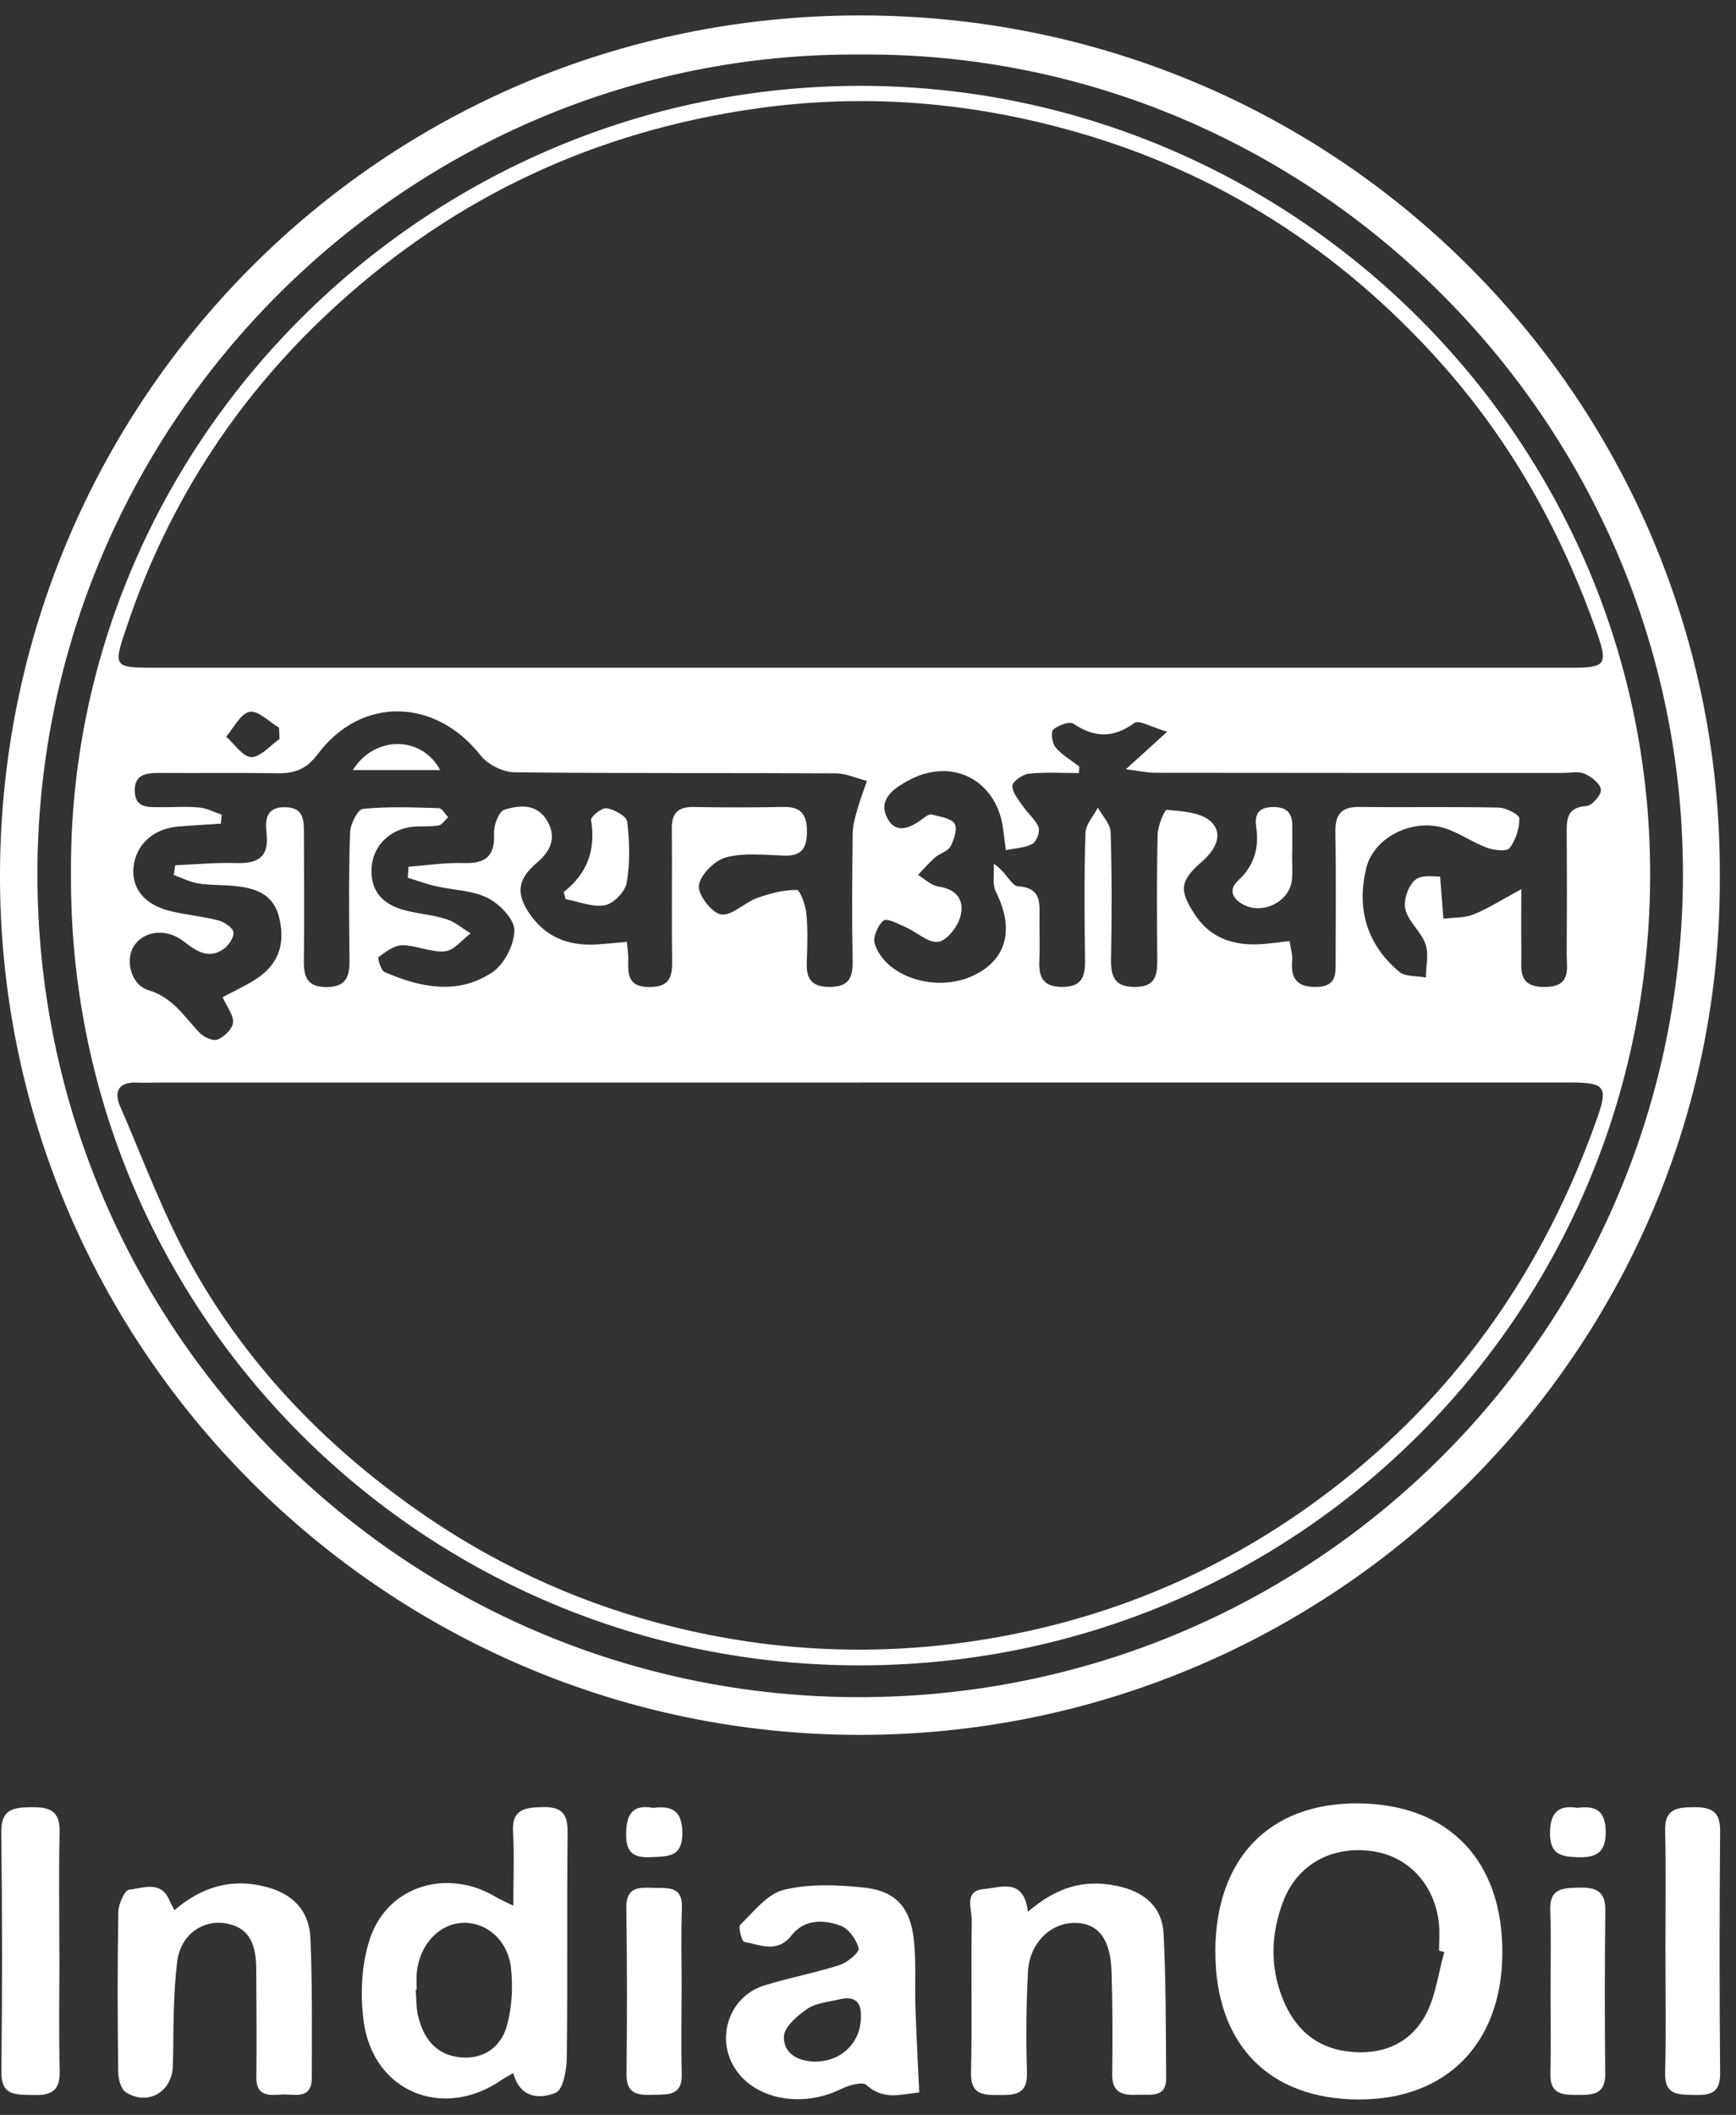 <svg width="78" height="95" viewBox="0 0 78 95" fill="none" xmlns="http://www.w3.org/2000/svg">
<rect x="0" y="0" width="78" height="95" fill="#333333" stroke="none"/>
<path d="M77.272 39.329C77.405 60.541 59.955 77.985 38.529 77.929C17.342 77.873 -0.091 60.573 0 39.186C0.09 18.071 17.07 0.686 38.664 0.693C60.283 0.701 77.364 18.158 77.272 39.329ZM38.64 2.449C18.385 2.307 1.735 18.863 1.681 39.169C1.627 59.643 18.166 76.21 38.556 76.235C59.048 76.259 75.605 59.763 75.616 39.263C75.627 18.936 58.919 2.284 38.64 2.449Z" fill="white"/>
<path d="M54.606 87.634C54.625 83.482 57.026 80.99 60.993 81.007C65.09 81.024 67.541 83.574 67.501 87.782C67.464 91.797 64.991 94.305 61.072 94.307C57.006 94.307 54.589 91.812 54.608 87.634H54.606ZM64.895 87.682C64.817 87.664 64.738 87.645 64.659 87.626C64.659 87.225 64.693 86.818 64.654 86.42C64.474 84.653 63.275 83.368 61.628 83.148C59.843 82.91 58.302 83.735 57.662 85.394C57.103 86.838 57.051 88.345 57.639 89.797C58.164 91.095 59.095 91.973 60.556 92.151C62.042 92.333 63.307 91.842 64.026 90.56C64.506 89.709 64.616 88.649 64.894 87.682H64.895Z" fill="white"/>
<path d="M23.065 85.602C23.065 84.394 23.114 83.347 23.052 82.306C22.99 81.299 23.53 81.195 24.341 81.173C25.195 81.148 25.512 81.422 25.503 82.3C25.467 85.681 25.508 89.062 25.465 92.442C25.457 92.986 25.304 93.862 24.974 94.001C24.253 94.303 23.363 94.26 23.061 93.118C22.831 93.255 22.679 93.334 22.538 93.429C19.906 95.247 16.761 93.968 16.339 90.79C16.176 89.559 16.24 88.178 16.644 87.02C17.463 84.677 20.135 83.918 22.271 85.208C22.449 85.315 22.643 85.396 23.067 85.604L23.065 85.602ZM18.724 89.377C18.707 89.377 18.692 89.377 18.675 89.379C18.711 89.778 18.696 90.191 18.79 90.578C19.035 91.581 19.61 92.32 20.703 92.416C21.753 92.51 22.52 91.934 22.78 90.979C23.005 90.159 23.052 89.244 22.958 88.396C22.82 87.131 21.821 86.309 20.755 86.375C19.698 86.439 18.848 87.37 18.726 88.61C18.702 88.863 18.722 89.122 18.722 89.377H18.724Z" fill="white"/>
<path d="M41.3 93.989C40.48 94.074 39.693 94.355 38.932 93.657C38.754 93.492 38.143 93.663 37.806 93.83C36.021 94.715 33.872 94.305 32.993 92.864C32.152 91.487 32.789 89.672 34.334 89.187C35.449 88.838 36.609 88.626 37.722 88.269C38.072 88.157 38.623 87.699 38.58 87.521C38.484 87.127 38.136 86.635 37.772 86.502C37.004 86.219 36.142 86.198 35.558 86.943C34.925 87.75 34.158 87.361 33.441 87.228C33.328 87.207 33.158 86.558 33.261 86.457C33.868 85.87 34.479 85.069 35.221 84.889C36.358 84.611 37.613 84.663 38.797 84.785C40.249 84.936 40.909 85.68 41.064 87.16C41.167 88.14 41.098 89.138 41.13 90.126C41.171 91.365 41.238 92.603 41.302 93.993L41.3 93.989ZM38.679 90.556C38.707 89.928 38.394 89.648 37.737 89.806C37.242 89.924 36.682 89.961 36.283 90.23C35.831 90.534 35.232 91.048 35.221 91.483C35.202 92.256 35.882 92.618 36.68 92.603C37.836 92.582 38.702 91.721 38.681 90.554L38.679 90.556Z" fill="white"/>
<path d="M46.184 85.878C47.569 84.675 48.92 84.368 50.458 84.78C51.548 85.073 52.223 85.771 52.279 86.844C52.392 89.001 52.377 91.166 52.397 93.328C52.407 94.26 51.694 94.067 51.133 94.095C50.482 94.129 49.963 94.039 49.973 93.187C49.988 91.647 49.992 90.106 49.943 88.568C49.896 87.092 49.347 86.396 48.326 86.375C47.209 86.353 46.252 87.277 46.186 88.587C46.109 90.088 46.098 91.594 46.143 93.095C46.173 94.091 45.607 94.11 44.879 94.108C44.152 94.108 43.605 94.091 43.629 93.091C43.685 90.819 43.623 88.544 43.663 86.272C43.672 85.767 43.288 84.932 44.2 84.857C44.946 84.795 45.997 84.311 46.186 85.88L46.184 85.878Z" fill="white"/>
<path d="M7.841 85.801C9.066 84.751 10.413 84.353 11.947 84.754C13.148 85.068 13.894 85.816 13.947 87.06C14.035 89.148 14.012 91.24 14.01 93.33C14.01 94.358 13.199 94.044 12.635 94.086C12.073 94.127 11.507 94.165 11.518 93.305C11.539 91.692 11.522 90.077 11.513 88.463C11.507 87.48 11.307 86.6 10.147 86.396C9.141 86.218 8.124 86.882 7.968 88.077C7.766 89.63 7.807 91.215 7.768 92.789C7.738 93.964 6.645 94.617 5.645 93.977C5.42 93.832 5.313 93.358 5.31 93.033C5.281 90.649 5.274 88.264 5.317 85.88C5.323 85.527 5.604 84.901 5.802 84.882C6.422 84.824 7.224 84.441 7.614 85.364C7.668 85.492 7.74 85.612 7.839 85.801H7.841Z" fill="white"/>
<path d="M2.67 87.677C2.67 89.473 2.64 91.268 2.681 93.061C2.704 94.013 2.188 94.133 1.426 94.106C0.699 94.082 0.051 94.15 0.062 93.063C0.103 89.475 0.101 85.884 0.058 82.295C0.047 81.282 0.57 81.192 1.366 81.178C2.185 81.165 2.704 81.302 2.679 82.293C2.636 84.086 2.668 85.882 2.666 87.677H2.67Z" fill="white"/>
<path d="M74.829 87.617C74.829 85.822 74.861 84.026 74.816 82.233C74.792 81.282 75.3 81.186 76.06 81.177C76.845 81.169 77.295 81.321 77.287 82.25C77.256 85.876 77.254 89.502 77.287 93.129C77.295 94.043 76.817 94.125 76.107 94.104C75.41 94.084 74.788 94.129 74.816 93.11C74.865 91.279 74.829 89.448 74.831 87.615L74.829 87.617Z" fill="white"/>
<path d="M30.625 89.442C30.625 90.686 30.599 91.931 30.632 93.175C30.659 94.136 30.025 94.081 29.381 94.098C28.708 94.117 28.14 94.111 28.15 93.17C28.178 90.68 28.178 88.191 28.142 85.701C28.127 84.72 28.749 84.782 29.388 84.8C30.006 84.817 30.677 84.709 30.64 85.707C30.593 86.95 30.628 88.196 30.628 89.44H30.625V89.442Z" fill="white"/>
<path d="M69.666 89.425C69.666 88.217 69.7 87.009 69.653 85.805C69.613 84.803 70.245 84.81 70.945 84.791C71.668 84.773 72.141 84.919 72.129 85.801C72.098 88.251 72.099 90.703 72.124 93.155C72.133 94.08 71.573 94.106 70.895 94.104C70.218 94.104 69.638 94.084 69.66 93.157C69.69 91.913 69.668 90.669 69.666 89.425Z" fill="white"/>
<path d="M29.349 81.21C30.196 81.1 30.645 81.336 30.659 82.311C30.674 83.435 30.012 83.386 29.233 83.422C28.429 83.458 28.122 83.186 28.133 82.364C28.144 81.482 28.431 81.036 29.351 81.21H29.349Z" fill="white"/>
<path d="M70.891 81.208C71.702 81.095 72.131 81.345 72.144 82.255C72.157 83.193 71.76 83.452 70.887 83.425C70.117 83.403 69.641 83.281 69.643 82.349C69.645 81.424 70.014 81.065 70.893 81.208H70.891Z" fill="white"/>
<path d="M3.189 39.267C3.054 19.794 19.178 3.843 38.676 3.856C58.08 3.87 74.173 19.689 74.143 39.312C74.113 59.003 58.335 74.772 38.685 74.807C19.013 74.843 3.084 58.951 3.189 39.267ZM38.711 29.994C49.357 29.994 60.002 29.994 70.645 29.994C72.152 29.994 72.247 29.832 71.751 28.416C70.156 23.865 67.845 19.737 64.603 16.15C60.144 11.214 54.743 7.753 48.349 5.928C43.648 4.586 38.886 4.181 33.986 4.873C26.785 5.892 20.527 8.807 15.172 13.668C10.803 17.634 7.635 22.424 5.734 28.035C5.065 30.005 5.038 29.994 7.107 29.994C17.642 29.994 28.177 29.994 38.711 29.994ZM38.713 48.629C28.178 48.629 17.645 48.629 7.111 48.629C6.781 48.629 6.449 48.642 6.12 48.629C5.321 48.602 5.115 49.045 5.393 49.685C6.455 52.131 7.379 54.66 8.684 56.973C11.15 61.341 14.571 64.89 18.676 67.789C22.007 70.139 25.64 71.85 29.557 72.899C34.961 74.346 40.431 74.484 45.911 73.329C51.232 72.207 56.023 69.933 60.289 66.554C65.698 62.271 69.424 56.803 71.728 50.323C72.264 48.818 72.15 48.625 70.539 48.625C59.931 48.625 49.323 48.625 38.715 48.625L38.713 48.629ZM28.165 42.299C28.197 42.672 28.235 42.888 28.229 43.102C28.208 43.77 28.212 44.329 29.168 44.336C30.136 44.342 30.211 43.835 30.2 43.077C30.17 41.13 30.207 39.183 30.185 37.235C30.177 36.53 30.458 36.239 31.163 36.25C32.521 36.275 33.88 36.271 35.238 36.248C36.015 36.235 36.255 36.629 36.257 37.344C36.257 38.051 36.051 38.46 35.253 38.434C34.374 38.406 33.452 38.293 32.626 38.511C32.117 38.644 31.474 39.282 31.401 39.77C31.341 40.173 31.976 41.006 32.394 41.074C32.881 41.151 33.447 40.545 34.016 40.338C34.586 40.132 35.202 39.972 35.798 39.976C35.95 39.976 36.193 40.655 36.231 41.04C36.302 41.768 36.274 42.509 36.248 43.242C36.223 43.959 36.461 44.329 37.252 44.332C38.082 44.338 38.325 43.978 38.31 43.194C38.273 41.284 38.29 39.372 38.31 37.462C38.314 37.108 38.411 36.748 38.509 36.402C38.635 35.954 38.803 35.519 38.953 35.078C38.483 34.96 38.014 34.74 37.544 34.738C32.735 34.712 27.927 34.746 23.118 34.69C22.599 34.684 21.917 34.346 21.597 33.937C19.577 31.36 16.25 31.251 14.286 33.864C13.758 34.568 13.231 34.746 12.454 34.733C10.693 34.705 8.93 34.733 7.169 34.719C6.56 34.716 6.02 34.785 6.056 35.566C6.09 36.32 6.685 36.25 7.197 36.258C7.783 36.265 8.375 36.218 8.958 36.273C9.301 36.305 9.629 36.485 9.962 36.597C9.949 36.731 9.936 36.866 9.921 36.999C9.293 37.04 8.664 37.074 8.036 37.123C6.906 37.211 6.11 37.926 6 38.937C5.895 39.897 6.49 40.644 7.654 40.925C8.366 41.098 9.104 41.158 9.81 41.344C10.08 41.415 10.477 41.683 10.49 41.882C10.507 42.136 10.251 42.501 10.007 42.657C9.327 43.094 8.795 42.7 8.238 42.274C7.45 41.67 6.44 41.817 6.003 42.514C5.631 43.113 5.865 44.233 6.661 44.473C7.759 44.805 8.263 45.644 8.947 46.372C9.138 46.576 9.563 46.779 9.769 46.698C10.069 46.582 10.44 46.224 10.47 45.937C10.504 45.604 10.2 45.237 10.003 44.794C10.474 44.542 10.964 44.316 11.422 44.032C12.489 43.372 12.844 42.453 12.542 41.212C12.272 40.106 11.403 39.873 10.445 39.789C9.934 39.744 9.413 39.766 8.909 39.684C8.531 39.62 8.173 39.434 7.808 39.305C7.83 39.158 7.853 39.012 7.873 38.867C8.793 38.83 9.713 38.738 10.631 38.768C11.601 38.8 12.092 38.487 11.978 37.44C11.911 36.824 11.944 36.23 12.84 36.26C13.657 36.286 13.653 36.855 13.655 37.419C13.662 39.329 13.675 41.241 13.653 43.151C13.644 43.886 13.807 44.342 14.676 44.338C15.545 44.334 15.71 43.877 15.703 43.143C15.682 41.233 15.665 39.322 15.727 37.412C15.738 37.029 16.07 36.359 16.306 36.335C17.432 36.22 18.575 36.267 19.712 36.301C19.858 36.305 19.997 36.566 20.137 36.708C19.993 36.838 19.862 37.053 19.701 37.081C19.305 37.147 18.893 37.093 18.494 37.143C17.486 37.273 16.774 38.003 16.699 38.937C16.619 39.95 17.121 40.62 18.224 40.899C18.828 41.053 19.461 41.096 20.051 41.286C20.445 41.411 20.784 41.706 21.147 41.925C20.765 42.211 20.399 42.695 19.993 42.732C19.369 42.792 18.717 42.462 18.078 42.46C17.717 42.46 17.331 42.753 17.012 42.987C16.956 43.029 17.111 43.588 17.276 43.661C18.878 44.362 20.562 44.708 22.11 43.683C22.651 43.325 23.105 42.443 23.112 41.796C23.12 41.301 22.455 40.61 21.923 40.34C21.233 39.991 20.373 39.987 19.594 39.809C19.163 39.71 18.745 39.556 18.322 39.426C18.331 39.261 18.342 39.098 18.352 38.933C19.178 38.871 20.008 38.74 20.83 38.768C21.822 38.802 22.245 38.457 22.196 37.43C22.179 37.07 22.413 36.449 22.663 36.372C23.352 36.16 24.148 36.085 24.602 36.901C25.016 37.646 24.727 38.239 24.135 38.742C23.255 39.488 23.161 40.132 23.811 41.068C24.529 42.1 25.544 42.492 26.766 42.425C27.197 42.4 27.628 42.355 28.173 42.308L28.165 42.299ZM45.197 38.187C45.153 37.852 45.109 37.569 45.078 37.286C44.821 35.087 42.839 34.003 40.885 35.023C40.234 35.363 39.455 35.858 39.834 36.68C40.24 37.564 40.974 37.157 41.568 36.697C41.651 36.633 41.788 36.56 41.87 36.586C42.23 36.693 42.722 36.742 42.887 36.993C43.032 37.211 42.87 37.716 42.708 38.02C42.588 38.245 42.228 38.327 42.013 38.517C41.739 38.755 41.501 39.036 41.248 39.301C41.55 39.481 41.836 39.776 42.159 39.821C43.022 39.942 43.356 40.479 43.142 41.201C43.009 41.65 42.535 42.256 42.151 42.306C41.705 42.364 41.199 41.871 40.703 41.653C40.371 41.507 39.86 41.227 39.7 41.351C39.44 41.558 39.208 42.107 39.305 42.4C39.796 43.895 42.056 44.597 43.704 43.835C45.235 43.128 45.591 41.738 44.75 40.07C44.574 39.719 44.678 39.228 44.652 38.802C45.199 39.153 45.443 39.792 45.728 39.809C46.809 39.879 46.708 40.571 46.704 41.276C46.7 41.901 46.728 42.526 46.698 43.151C46.663 43.895 46.865 44.332 47.729 44.331C48.594 44.331 48.761 43.888 48.752 43.145C48.723 41.235 48.712 39.323 48.77 37.415C48.782 37.031 49.134 36.657 49.329 36.279C49.529 36.644 49.889 37.006 49.902 37.38C49.962 39.288 49.954 41.199 49.921 43.109C49.907 43.914 50.117 44.346 51.024 44.332C51.937 44.319 52.002 43.785 51.996 43.094C51.983 41.22 51.968 39.346 52.015 37.474C52.025 37.085 52.322 36.365 52.431 36.376C53.109 36.442 53.945 36.483 54.395 36.896C55 37.451 54.612 38.173 54.018 38.689C53.021 39.556 52.961 39.974 53.679 41.072C54.404 42.181 55.483 42.498 56.733 42.406C57.119 42.378 57.505 42.321 57.943 42.271C57.995 42.633 58.078 42.882 58.057 43.124C57.988 43.942 58.258 44.353 59.159 44.332C60.069 44.312 60.011 43.727 60.011 43.126C60.011 41.216 60.034 39.305 60 37.395C59.985 36.614 60.234 36.239 61.062 36.248C63.153 36.273 65.246 36.232 67.337 36.275C67.667 36.282 68.262 36.586 68.264 36.759C68.272 37.213 68.103 37.736 67.828 38.096C67.7 38.261 67.125 38.196 66.81 38.08C66.162 37.837 65.576 37.415 64.92 37.205C63.444 36.734 61.718 37.626 61.387 38.995C60.941 40.834 61.416 42.425 62.865 43.648C63.142 43.882 63.659 43.83 64.064 43.91C64.071 43.407 64.206 42.862 64.051 42.415C63.856 41.852 63.281 41.408 63.144 40.845C63.047 40.443 63.275 39.772 63.594 39.517C63.905 39.267 64.515 39.391 64.706 39.376C64.77 40.198 64.811 40.732 64.853 41.267C65.306 41.211 65.795 41.241 66.205 41.076C66.861 40.813 67.466 40.421 68.354 39.943C68.354 41.085 68.341 41.914 68.358 42.743C68.373 43.484 68.139 44.344 69.411 44.334C70.629 44.325 70.385 43.501 70.391 42.805C70.406 40.969 70.406 39.132 70.391 37.295C70.387 36.661 70.518 36.256 71.284 36.205C71.534 36.188 71.957 35.703 71.931 35.47C71.901 35.2 71.504 34.89 71.198 34.755C70.919 34.633 70.548 34.719 70.218 34.719C64.126 34.719 58.033 34.721 51.942 34.712C51.519 34.712 51.095 34.614 50.586 34.553C51.226 33.971 51.714 33.53 52.444 32.868C51.717 32.658 51.176 32.328 50.975 32.472C50.031 33.153 49.19 33.153 48.236 32.51C48.056 32.388 47.545 32.577 47.32 32.774C47.202 32.877 47.273 33.391 47.431 33.577C47.719 33.918 48.133 34.153 48.497 34.432L48.474 34.725C47.727 34.725 46.974 34.675 46.235 34.751C45.954 34.781 45.495 35.099 45.488 35.299C45.477 35.601 45.771 35.931 45.969 36.224C46.188 36.547 46.528 36.813 46.663 37.162C46.737 37.357 46.575 37.8 46.391 37.903C46.065 38.085 45.643 38.094 45.196 38.19L45.197 38.187ZM12.559 33.191C12.551 33.022 12.544 32.855 12.538 32.686C12.092 32.425 11.596 31.902 11.214 31.975C10.807 32.052 10.507 32.693 10.161 33.089C10.537 33.419 10.91 34.003 11.29 34.008C11.71 34.014 12.137 33.487 12.561 33.192L12.559 33.191Z" fill="white"/>
<path d="M25.332 40.066C26.421 39.211 26.771 38.132 26.557 36.83C26.533 36.684 27.05 36.267 27.258 36.305C27.605 36.365 28.154 36.663 28.182 36.911C28.287 37.815 28.313 38.757 28.159 39.648C28.092 40.047 27.575 40.588 27.185 40.661C26.632 40.766 26.008 40.499 25.414 40.391C25.386 40.282 25.358 40.175 25.33 40.066H25.332Z" fill="white"/>
<path d="M19.779 34.591H15.854C16.825 33.032 18.942 33.032 19.779 34.591Z" fill="white"/>
<path d="M58.054 38.295C58.054 38.699 58.084 39.104 58.049 39.503C57.959 40.514 56.702 41.126 55.817 40.608C55.336 40.325 55.212 39.937 55.636 39.548C56.351 38.888 56.576 38.087 56.445 37.166C56.361 36.567 56.538 36.267 57.181 36.252C57.786 36.237 58.065 36.496 58.064 37.089C58.064 37.492 58.064 37.894 58.064 38.297C58.062 38.297 58.058 38.297 58.056 38.297L58.054 38.295Z" fill="white"/>
</svg>
